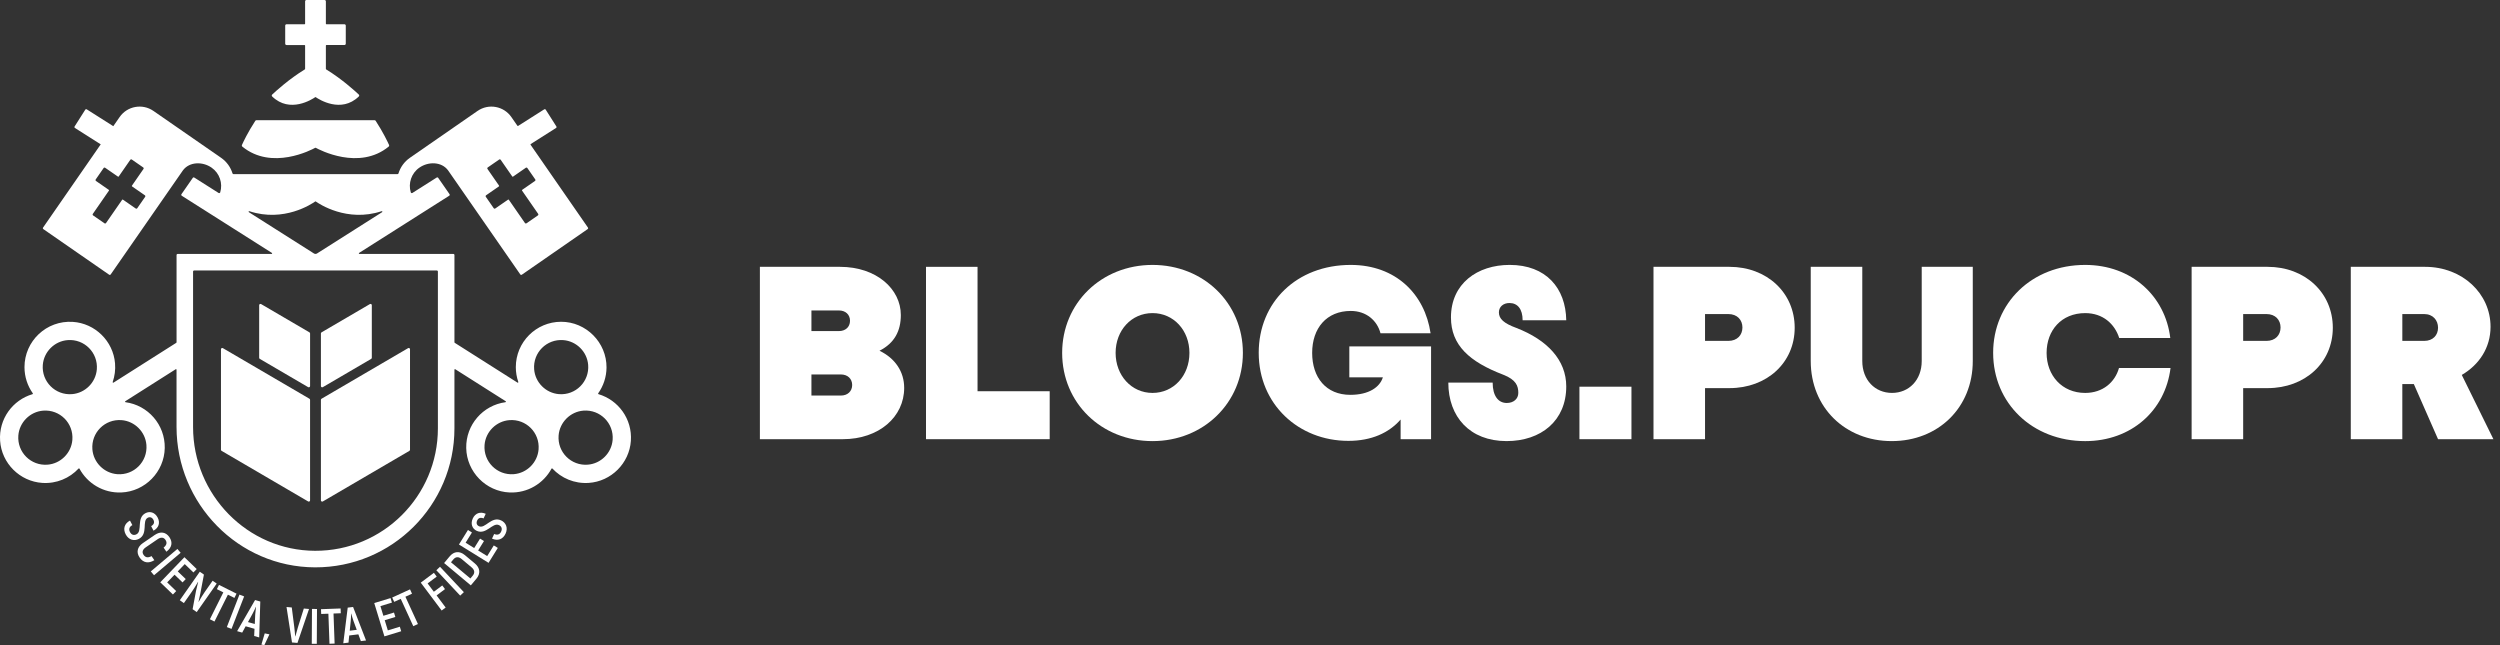 <svg width="217" height="56" viewBox="0 0 217 56" fill="none" xmlns="http://www.w3.org/2000/svg">
<rect x="0" y="0" width="217" height="56" fill="#333333" stroke="none"/>
<g clip-path="url(#clip0_1329_5836)">
<path d="M65.958 38.121V23.161H72.908C76.091 23.161 78.192 25.096 78.192 27.343C78.192 28.716 77.652 29.778 76.341 30.444C77.714 31.109 78.483 32.274 78.483 33.669C78.483 36.186 76.299 38.121 73.157 38.121H65.958H65.958ZM70.432 28.737H72.824C73.386 28.737 73.781 28.384 73.781 27.843C73.781 27.301 73.386 26.948 72.824 26.948H70.432V28.737V28.737ZM70.432 34.334H72.991C73.574 34.334 73.969 33.96 73.969 33.419C73.969 32.877 73.574 32.503 72.991 32.503H70.432V34.334V34.334Z" fill="white"/>
<path d="M80.377 38.121V23.161H84.85V33.959H91.113V38.121H80.377H80.377Z" fill="white"/>
<path d="M92.195 30.631C92.195 26.303 95.607 22.995 100.039 22.995C104.471 22.995 107.883 26.303 107.883 30.631C107.883 34.959 104.471 38.288 100.039 38.288C95.607 38.288 92.195 34.98 92.195 30.631V30.631ZM103.243 30.631C103.243 28.675 101.87 27.177 100.039 27.177C98.208 27.177 96.835 28.675 96.835 30.631C96.835 32.587 98.208 34.106 100.039 34.106C101.87 34.106 103.243 32.608 103.243 30.631Z" fill="white"/>
<path d="M109.256 30.631C109.256 26.22 112.564 22.995 117.245 22.995C121.157 22.995 123.675 25.534 124.174 28.925H119.826C119.535 27.822 118.598 26.99 117.246 26.99C115.144 26.99 113.896 28.488 113.896 30.631C113.896 32.774 115.103 34.272 117.205 34.272C118.827 34.272 119.764 33.606 120.034 32.753H117.121V30.069H124.217V38.121H121.574V36.415C120.555 37.581 119.036 38.267 117.039 38.267C112.711 38.267 109.257 35.083 109.257 30.631H109.256Z" fill="white"/>
<path d="M125.714 33.21H129.563C129.563 34.355 130.041 34.979 130.79 34.979C131.373 34.979 131.789 34.625 131.789 34.105C131.789 33.502 131.602 32.961 130.478 32.524C127.544 31.4 125.943 29.965 125.943 27.551C125.943 24.617 128.231 22.994 131.04 22.994C134.203 22.994 135.909 25.012 135.951 27.801H132.164C132.164 26.823 131.727 26.302 131.02 26.302C130.479 26.302 130.104 26.635 130.104 27.114C130.104 27.676 130.541 28.071 131.623 28.466C134.307 29.507 135.951 31.255 135.951 33.543C135.951 36.519 133.766 38.287 130.77 38.287C127.587 38.287 125.714 36.186 125.714 33.21H125.714Z" fill="white"/>
<path d="M137.095 38.121V33.565H141.61V38.121H137.095Z" fill="white"/>
<path d="M143.523 38.121V23.161H150.119C153.365 23.161 155.779 25.408 155.779 28.446C155.779 31.484 153.365 33.689 150.119 33.689H147.997V38.121H143.523V38.121ZM147.997 29.59H150.015C150.806 29.59 151.243 29.07 151.243 28.425C151.243 27.78 150.806 27.26 150.015 27.26H147.997V29.59V29.59Z" fill="white"/>
<path d="M157.172 31.338V23.161H161.646V31.338C161.646 32.981 162.748 34.105 164.225 34.105C165.703 34.105 166.805 32.982 166.805 31.338V23.161H171.237V31.338C171.237 35.374 168.241 38.287 164.204 38.287C160.168 38.287 157.172 35.374 157.172 31.338H157.172Z" fill="white"/>
<path d="M173.005 30.631C173.005 26.303 176.355 22.995 180.995 22.995C185.032 22.995 187.944 25.7 188.381 29.341H183.95C183.554 28.114 182.535 27.178 180.995 27.178C178.935 27.178 177.645 28.676 177.645 30.632C177.645 32.587 178.977 34.106 180.995 34.106C182.514 34.106 183.575 33.191 183.929 31.943H188.402C187.945 35.646 184.99 38.289 180.995 38.289C176.418 38.289 173.006 35.001 173.006 30.632L173.005 30.631Z" fill="white"/>
<path d="M190.233 38.121V23.161H196.829C200.075 23.161 202.488 25.408 202.488 28.446C202.488 31.484 200.075 33.689 196.829 33.689H194.707V38.121H190.233V38.121ZM194.707 29.59H196.725C197.515 29.59 197.952 29.07 197.952 28.425C197.952 27.78 197.515 27.26 196.725 27.26H194.707V29.59V29.59Z" fill="white"/>
<path d="M204.048 38.121V23.161H210.498C213.744 23.161 216.179 25.491 216.179 28.363C216.179 30.194 215.18 31.671 213.682 32.544L216.428 38.121H211.622L209.52 33.336H208.521V38.121H204.048H204.048ZM208.522 29.59H210.415C211.185 29.59 211.622 29.091 211.622 28.446C211.622 27.802 211.185 27.26 210.415 27.26H208.522V29.59Z" fill="white"/>
<path d="M11.283 45.185L11.489 45.58C11.216 45.727 11.159 45.947 11.283 46.184C11.417 46.44 11.636 46.487 11.851 46.375C12.383 46.098 11.828 44.96 12.625 44.544C13.012 44.342 13.451 44.474 13.686 44.926C13.926 45.385 13.775 45.815 13.325 46.064L13.12 45.67C13.373 45.528 13.425 45.33 13.317 45.123C13.204 44.905 13.015 44.842 12.823 44.942C12.299 45.216 12.886 46.342 12.055 46.775C11.657 46.983 11.17 46.881 10.909 46.38C10.661 45.905 10.796 45.445 11.284 45.185" fill="white"/>
<path d="M12.403 47.14L13.429 46.437C13.935 46.091 14.402 46.185 14.702 46.623C15.012 47.076 14.924 47.529 14.443 47.889L14.199 47.533C14.477 47.311 14.521 47.093 14.357 46.854C14.214 46.643 13.979 46.599 13.68 46.805L12.653 47.507C12.357 47.71 12.313 47.944 12.462 48.161C12.628 48.404 12.851 48.439 13.153 48.269L13.397 48.626C12.889 48.937 12.435 48.855 12.12 48.395C11.82 47.957 11.899 47.484 12.402 47.14" fill="white"/>
<path d="M15.398 47.648L13.088 49.599L13.37 49.932L15.68 47.981L15.398 47.648Z" fill="white"/>
<path d="M15.293 51.306L15.009 51.602L13.911 50.544L16.007 48.366L17.074 49.394L16.79 49.689L16.037 48.964L15.429 49.596L16.123 50.264L15.844 50.553L15.151 49.885L14.51 50.551L15.293 51.306Z" fill="white"/>
<path d="M18.811 50.654L17.075 53.13L16.718 52.88L17.016 51.28C17.071 51.044 17.149 50.714 17.201 50.512H17.185C17.036 50.777 16.794 51.16 16.63 51.394L15.961 52.349L15.607 52.101L17.343 49.625L17.7 49.875L17.384 51.537C17.341 51.755 17.273 52.05 17.229 52.241H17.244C17.387 51.977 17.626 51.591 17.78 51.372L18.457 50.406L18.81 50.654L18.811 50.654Z" fill="white"/>
<path d="M20.346 51.9L19.782 51.617L18.615 53.951L18.217 53.752L19.384 51.419L18.824 51.138L19.01 50.768L20.531 51.529L20.346 51.9Z" fill="white"/>
<path d="M20.784 51.611L19.689 54.43L20.096 54.588L21.191 51.769L20.784 51.611Z" fill="white"/>
<path d="M22.091 54.58L21.322 54.361L21.023 54.91L20.582 54.785L22.14 52.083L22.593 52.212L22.498 55.329L22.062 55.205L22.091 54.58V54.58ZM22.115 54.164L22.154 53.331C22.167 53.127 22.2 52.836 22.222 52.676L22.21 52.673C22.146 52.821 22.025 53.087 21.925 53.265L21.524 53.996L22.114 54.163L22.115 54.164Z" fill="white"/>
<path d="M23.386 55.059L22.944 56L22.69 55.949L22.979 54.977L23.386 55.059Z" fill="white"/>
<path d="M24.87 52.688L25.326 52.728L25.542 54.42C25.579 54.692 25.6 54.989 25.622 55.234L25.639 55.236C25.703 54.998 25.781 54.711 25.86 54.448L26.372 52.82L26.824 52.86L25.819 55.806L25.346 55.765L24.87 52.688V52.688Z" fill="white"/>
<path d="M27.08 52.857L27.062 55.88L27.498 55.883L27.516 52.859L27.08 52.857Z" fill="white"/>
<path d="M29.58 53.23L28.949 53.253L29.044 55.861L28.599 55.877L28.504 53.269L27.878 53.292L27.863 52.877L29.565 52.815L29.58 53.23Z" fill="white"/>
<path d="M31.106 55.061L30.313 55.159L30.25 55.78L29.796 55.836L30.181 52.742L30.648 52.685L31.772 55.593L31.322 55.648L31.106 55.061V55.061ZM30.966 54.669L30.678 53.887C30.611 53.695 30.529 53.413 30.488 53.257L30.475 53.259C30.473 53.42 30.465 53.713 30.443 53.916L30.357 54.744L30.966 54.669V54.669Z" fill="white"/>
<path d="M34.705 54.399L34.825 54.792L33.367 55.237L32.484 52.346L33.9 51.913L34.02 52.306L33.02 52.611L33.277 53.45L34.198 53.168L34.315 53.552L33.394 53.834L33.664 54.717L34.705 54.399Z" fill="white"/>
<path d="M35.763 51.533L35.189 51.796L36.277 54.167L35.873 54.353L34.785 51.981L34.216 52.242L34.042 51.866L35.59 51.156L35.763 51.533Z" fill="white"/>
<path d="M37.117 50.642L37.658 51.364L38.388 50.817L38.626 51.135L37.897 51.682L38.684 52.733L38.335 52.994L36.522 50.574L37.663 49.72L37.908 50.048L37.117 50.642Z" fill="white"/>
<path d="M38.192 49.197L37.874 49.496L39.945 51.699L40.263 51.4L38.192 49.197Z" fill="white"/>
<path d="M38.548 48.873L39.029 48.296C39.406 47.845 39.893 47.802 40.35 48.184L41.219 48.909C41.679 49.294 41.727 49.784 41.353 50.231L40.868 50.811L38.548 48.872V48.873ZM41.034 49.966C41.234 49.727 41.205 49.472 40.929 49.242L40.074 48.528C39.802 48.301 39.553 48.317 39.35 48.559L39.145 48.804L40.829 50.211L41.034 49.966H41.034Z" fill="white"/>
<path d="M42.861 47.343L43.21 47.559L42.407 48.855L39.836 47.263L40.617 46.004L40.965 46.22L40.415 47.108L41.16 47.57L41.668 46.752L42.009 46.963L41.502 47.782L42.288 48.268L42.861 47.343Z" fill="white"/>
<path d="M42.706 46.751L42.894 46.348C43.178 46.476 43.386 46.387 43.499 46.144C43.621 45.882 43.525 45.68 43.305 45.577C42.762 45.323 42.196 46.456 41.381 46.077C40.986 45.893 40.823 45.464 41.038 45.002C41.257 44.532 41.69 44.391 42.161 44.597L41.974 45C41.708 44.886 41.519 44.964 41.42 45.176C41.316 45.399 41.381 45.586 41.577 45.678C42.113 45.927 42.649 44.776 43.499 45.172C43.906 45.362 44.121 45.81 43.882 46.323C43.656 46.809 43.209 46.981 42.706 46.752" fill="white"/>
<path d="M27.411 8.437C27.661 8.61 29.604 9.872 31.146 8.372C31.192 8.327 31.191 8.252 31.144 8.208C30.829 7.912 29.674 6.858 28.308 6.022C28.294 6.013 28.286 5.998 28.286 5.982V3.957C28.286 3.93 28.307 3.908 28.334 3.908H29.898C29.961 3.908 30.013 3.857 30.013 3.793V2.221C30.013 2.157 29.961 2.106 29.898 2.106H28.334C28.307 2.106 28.286 2.085 28.286 2.058V0.115C28.286 0.052 28.234 0 28.17 0H26.598C26.535 0 26.483 0.052 26.483 0.115V2.058C26.483 2.085 26.462 2.106 26.435 2.106H24.871C24.807 2.106 24.756 2.158 24.756 2.222V3.794C24.756 3.857 24.807 3.909 24.871 3.909H26.435C26.461 3.909 26.483 3.93 26.483 3.957V5.982C26.483 5.999 26.474 6.014 26.46 6.022C25.095 6.858 23.941 7.91 23.625 8.208C23.578 8.252 23.576 8.327 23.623 8.373C25.166 9.872 27.108 8.61 27.357 8.437C27.373 8.426 27.394 8.426 27.411 8.437" fill="white"/>
<path d="M27.408 12.828C27.722 13.002 31.173 14.825 33.74 12.723C33.78 12.691 33.793 12.635 33.772 12.588C33.657 12.332 33.263 11.492 32.608 10.486C32.587 10.454 32.55 10.434 32.511 10.434H22.258C22.219 10.434 22.182 10.454 22.161 10.486C21.506 11.492 21.112 12.332 20.998 12.588C20.977 12.635 20.989 12.691 21.029 12.723C23.597 14.825 27.047 13.002 27.361 12.828C27.376 12.82 27.393 12.82 27.407 12.828" fill="white"/>
<path d="M32.218 31.151L28.021 33.605C27.947 33.648 27.855 33.595 27.855 33.51V28.943C27.855 28.904 27.875 28.868 27.909 28.848L32.107 26.394C32.181 26.351 32.273 26.404 32.273 26.49V31.056C32.273 31.095 32.252 31.131 32.218 31.151" fill="white"/>
<path d="M22.551 31.151L26.748 33.605C26.822 33.648 26.915 33.595 26.915 33.51V28.943C26.915 28.904 26.894 28.868 26.86 28.848L22.663 26.394C22.589 26.351 22.496 26.404 22.496 26.49V31.056C22.496 31.095 22.517 31.131 22.551 31.151" fill="white"/>
<path d="M35.534 39.135L28.021 43.526C27.948 43.569 27.855 43.516 27.855 43.431V34.706C27.855 34.666 27.876 34.63 27.91 34.61L35.423 30.219C35.497 30.176 35.589 30.229 35.589 30.315V39.04C35.589 39.079 35.569 39.115 35.534 39.135" fill="white"/>
<path d="M19.235 39.135L26.748 43.526C26.822 43.569 26.914 43.516 26.914 43.431V34.706C26.914 34.666 26.893 34.63 26.859 34.61L19.346 30.219C19.273 30.176 19.18 30.229 19.18 30.315V39.04C19.18 39.079 19.201 39.115 19.235 39.135" fill="white"/>
<path d="M20.272 15.117C20.23 15.117 20.193 15.089 20.181 15.049C20.017 14.519 19.682 14.037 19.19 13.696L13.319 9.629C12.361 8.965 11.046 9.203 10.382 10.162L9.834 10.953L7.532 9.492C7.488 9.464 7.428 9.477 7.4 9.522L6.476 10.977C6.448 11.022 6.461 11.081 6.506 11.11L8.743 12.529L3.737 19.754C3.707 19.797 3.718 19.857 3.762 19.887L9.475 23.846C9.519 23.876 9.578 23.865 9.609 23.821L15.879 14.786C16.44 14.032 17.577 14.005 18.364 14.55C19.07 15.039 19.348 15.913 19.116 16.694C19.098 16.756 19.027 16.784 18.973 16.749L16.864 15.411C16.82 15.384 16.763 15.395 16.734 15.438L15.75 16.855C15.719 16.9 15.732 16.962 15.777 16.991L23.6 21.953C23.64 21.979 23.622 22.042 23.574 22.042H15.42C15.368 22.042 15.325 22.085 15.325 22.137V29.715C15.325 29.731 15.316 29.746 15.302 29.755L9.852 33.212C9.814 33.237 9.766 33.199 9.782 33.156C9.956 32.653 10.033 32.105 9.985 31.532C9.823 29.606 8.251 28.063 6.322 27.939C4.03 27.791 2.125 29.607 2.125 31.867C2.125 32.715 2.393 33.499 2.849 34.142C2.868 34.168 2.855 34.205 2.823 34.214C1.107 34.719 -0.122 36.36 0.009 38.267C0.143 40.214 1.719 41.786 3.666 41.916C4.912 42 6.045 41.502 6.821 40.668C6.843 40.644 6.881 40.649 6.897 40.678C7.586 41.957 8.961 42.811 10.531 42.747C12.595 42.661 14.262 40.953 14.3 38.888C14.338 36.861 12.843 35.176 10.897 34.912C10.853 34.906 10.839 34.849 10.877 34.825L15.25 32.051C15.282 32.031 15.323 32.054 15.323 32.092V37.054C15.323 43.72 20.675 49.223 27.342 49.246C34.022 49.269 39.445 43.86 39.445 37.185V32.092C39.445 32.054 39.487 32.031 39.519 32.051L43.892 34.825C43.93 34.849 43.916 34.907 43.871 34.912C41.925 35.176 40.431 36.861 40.468 38.888C40.507 40.954 42.174 42.661 44.238 42.747C45.807 42.811 47.182 41.957 47.872 40.678C47.887 40.649 47.926 40.644 47.948 40.668C48.724 41.502 49.857 42 51.103 41.916C53.05 41.786 54.626 40.213 54.76 38.267C54.891 36.36 53.662 34.719 51.947 34.213C51.916 34.204 51.903 34.168 51.922 34.142C52.371 33.509 52.638 32.738 52.646 31.905C52.666 29.734 50.876 27.927 48.704 27.93C46.532 27.932 44.773 29.694 44.773 31.867C44.773 32.318 44.849 32.751 44.989 33.155C45.004 33.198 44.958 33.236 44.919 33.212L39.468 29.754C39.454 29.745 39.446 29.73 39.446 29.714V22.137C39.446 22.084 39.403 22.041 39.35 22.041H31.196C31.148 22.041 31.13 21.979 31.17 21.953L38.992 16.99C39.038 16.961 39.051 16.899 39.02 16.855L38.036 15.437C38.007 15.394 37.949 15.383 37.906 15.41L35.797 16.748C35.743 16.783 35.672 16.755 35.654 16.693C35.422 15.912 35.7 15.039 36.406 14.549C37.193 14.004 38.33 14.03 38.891 14.785L45.161 23.82C45.191 23.864 45.251 23.875 45.295 23.845L51.008 19.886C51.052 19.856 51.063 19.796 51.033 19.753L46.056 12.569C46.04 12.546 46.046 12.515 46.07 12.501L48.264 11.108C48.309 11.08 48.322 11.021 48.294 10.977L47.37 9.521C47.342 9.477 47.283 9.463 47.238 9.492L44.975 10.928C44.953 10.942 44.925 10.936 44.91 10.915L44.388 10.162C43.724 9.204 42.409 8.965 41.451 9.629L35.58 13.696C35.089 14.037 34.753 14.519 34.589 15.049C34.577 15.089 34.541 15.117 34.498 15.117H20.272V15.117ZM42.193 16.95L43.305 16.18C43.327 16.165 43.332 16.135 43.317 16.113L42.418 14.817L42.314 14.666C42.284 14.623 42.294 14.563 42.338 14.533L43.328 13.848C43.371 13.818 43.431 13.828 43.461 13.872L43.597 14.069L44.464 15.319C44.479 15.341 44.509 15.346 44.531 15.331L45.642 14.561C45.685 14.531 45.745 14.542 45.775 14.585L46.461 15.575C46.491 15.618 46.48 15.678 46.437 15.708L45.326 16.478C45.304 16.493 45.299 16.523 45.314 16.545L46.713 18.564C46.743 18.608 46.732 18.667 46.689 18.697L45.7 19.383C45.656 19.413 45.597 19.402 45.566 19.359L44.167 17.339C44.152 17.318 44.122 17.312 44.1 17.327L42.988 18.097C42.945 18.127 42.886 18.116 42.855 18.073L42.169 17.083C42.139 17.04 42.15 16.98 42.194 16.95M12.6 17.083L11.915 18.073C11.885 18.117 11.825 18.128 11.781 18.098L10.67 17.328C10.648 17.313 10.618 17.318 10.603 17.34L9.204 19.359C9.174 19.403 9.114 19.413 9.071 19.384L8.081 18.698C8.038 18.668 8.027 18.608 8.057 18.565L9.456 16.545C9.471 16.523 9.466 16.494 9.444 16.479L8.332 15.709C8.289 15.679 8.278 15.619 8.308 15.575L8.994 14.586C9.024 14.542 9.084 14.531 9.127 14.562L10.239 15.331C10.26 15.346 10.29 15.341 10.305 15.319L11.171 14.069L11.308 13.872C11.338 13.829 11.398 13.818 11.441 13.848L12.431 14.534C12.474 14.564 12.485 14.623 12.455 14.667L12.35 14.817L11.452 16.114C11.437 16.136 11.442 16.166 11.464 16.181L12.575 16.951C12.619 16.98 12.63 17.041 12.6 17.084M4.128 40.334C2.678 40.448 1.478 39.248 1.592 37.798C1.682 36.658 2.606 35.734 3.746 35.644C5.195 35.53 6.396 36.73 6.281 38.18C6.191 39.32 5.268 40.244 4.128 40.334M6.251 34.211C4.801 34.326 3.601 33.125 3.715 31.675C3.805 30.535 4.729 29.612 5.869 29.522C7.319 29.407 8.519 30.608 8.405 32.057C8.315 33.198 7.391 34.122 6.251 34.211M12.709 38.622C12.823 40.072 11.623 41.272 10.173 41.158C9.033 41.068 8.109 40.144 8.019 39.004C7.905 37.554 9.105 36.354 10.555 36.468C11.695 36.558 12.619 37.482 12.709 38.622M21.642 18.331C24.649 19.325 27.076 17.691 27.357 17.49C27.374 17.478 27.395 17.478 27.411 17.49C27.693 17.69 30.12 19.325 33.126 18.331C33.179 18.314 33.214 18.387 33.167 18.417L27.516 22.002C27.477 22.027 27.431 22.04 27.384 22.04C27.337 22.04 27.291 22.026 27.252 22.002L21.601 18.417C21.553 18.387 21.588 18.314 21.642 18.331M38.009 37.184C38.009 43.064 33.232 47.829 27.346 47.809C21.474 47.788 16.758 42.941 16.758 37.068V23.572C16.758 23.519 16.801 23.477 16.854 23.477H37.914C37.966 23.477 38.009 23.519 38.009 23.572V37.184V37.184ZM44.595 41.158C43.145 41.272 41.945 40.071 42.059 38.622C42.149 37.481 43.073 36.557 44.214 36.468C45.663 36.354 46.864 37.554 46.749 39.004C46.66 40.144 45.736 41.068 44.596 41.158M46.364 32.057C46.249 30.608 47.45 29.407 48.9 29.522C50.04 29.612 50.964 30.535 51.053 31.675C51.168 33.125 49.967 34.326 48.518 34.211C47.377 34.121 46.453 33.197 46.364 32.057ZM51.023 40.334C49.573 40.448 48.373 39.247 48.487 37.798C48.577 36.657 49.501 35.733 50.641 35.643C52.09 35.529 53.291 36.73 53.177 38.179C53.087 39.32 52.163 40.244 51.023 40.333" fill="white"/>
</g>
<defs>
<clipPath id="clip0_1329_5836">
<rect width="216.428" height="56" fill="white"/>
</clipPath>
</defs>
</svg>

